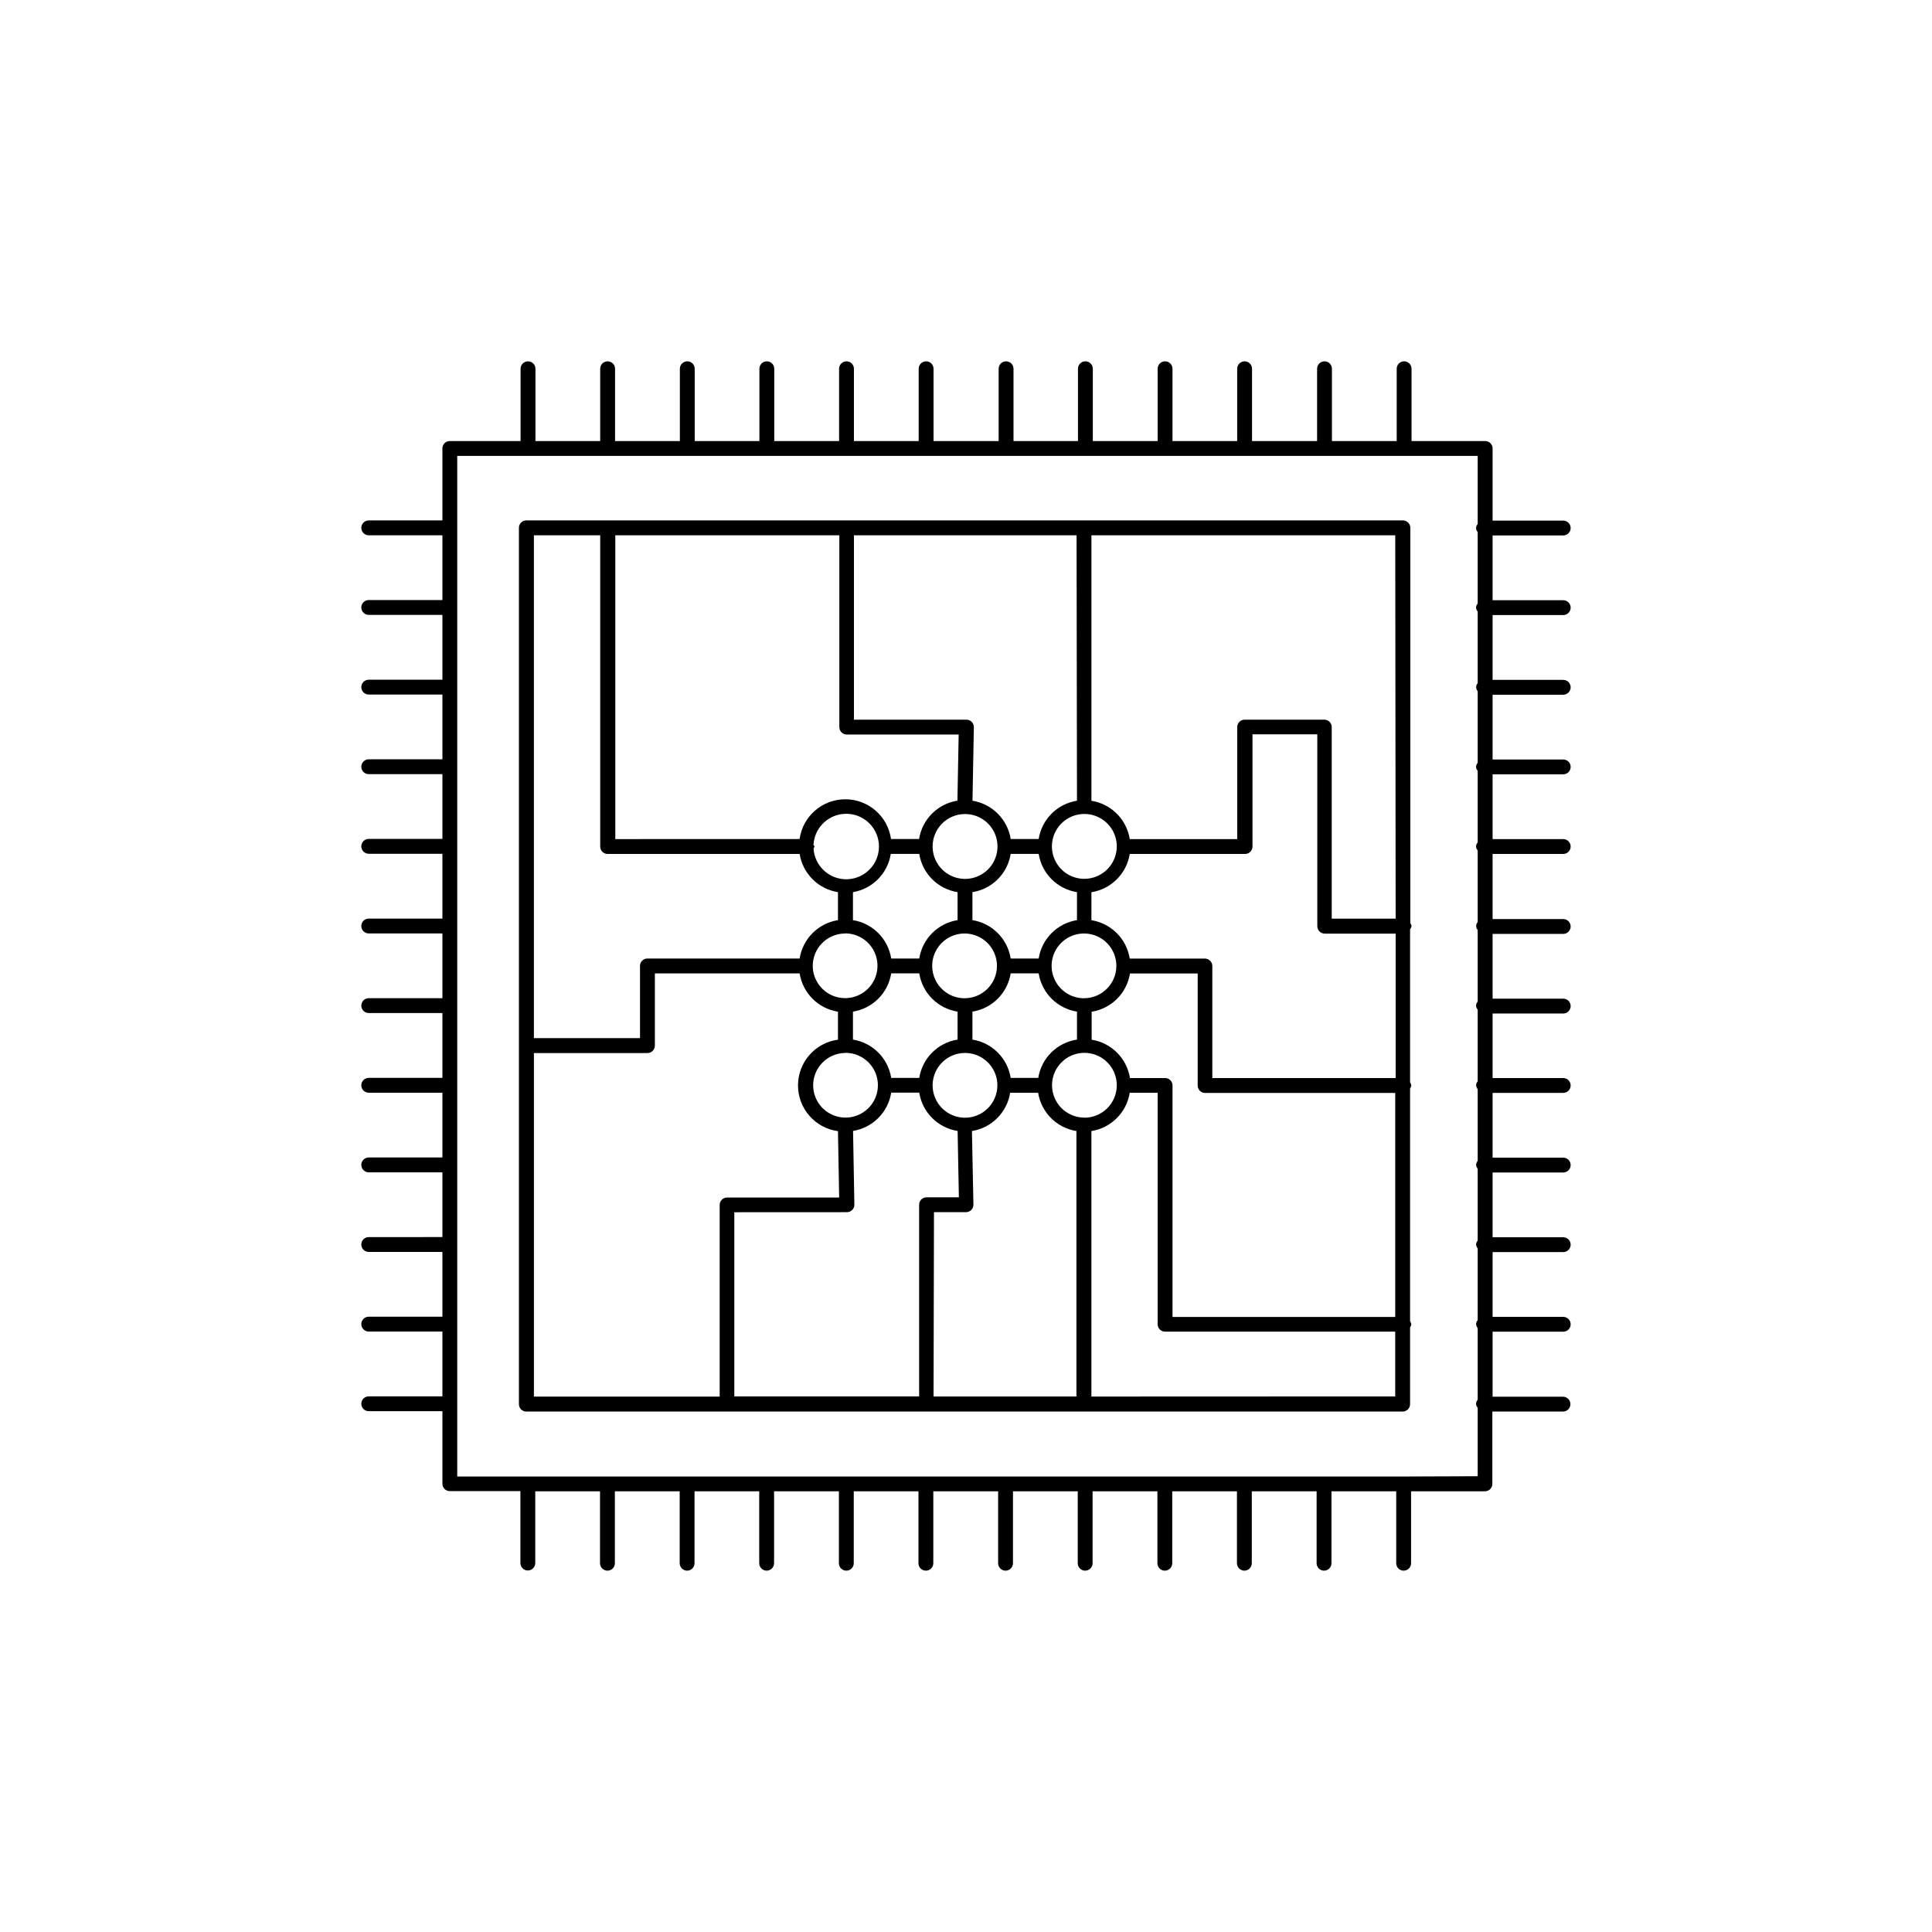 <?xml version="1.0" encoding="UTF-8"?>
<!-- Uploaded to: SVG Repo, www.svgrepo.com, Generator: SVG Repo Mixer Tools -->
<svg fill="#000000" width="800px" height="800px" version="1.1" viewBox="144 144 512 512" xmlns="http://www.w3.org/2000/svg">
 <g>
  <path d="m558.27 307c1.086 0 1.969-0.883 1.969-1.969s-0.883-1.969-1.969-1.969h-18.719v-17.16h18.719c1.086 0 1.969-0.883 1.969-1.969 0-1.086-0.883-1.969-1.969-1.969h-18.719v-19.113c0.004-0.523-0.203-1.027-0.574-1.395-0.367-0.371-0.871-0.578-1.395-0.574h-19.508v-19.16c0-1.086-0.879-1.969-1.969-1.969-1.086 0-1.965 0.883-1.965 1.969v19.16h-17.16l-0.004-19.16c0-1.086-0.879-1.969-1.965-1.969-1.09 0-1.969 0.883-1.969 1.969v19.16h-17.242v-19.16c0-1.086-0.879-1.969-1.965-1.969-1.09 0-1.969 0.883-1.969 1.969v19.16h-17.145v-19.16c0-1.086-0.883-1.969-1.969-1.969-1.09 0-1.969 0.883-1.969 1.969v19.16h-17.176v-19.16c0-1.086-0.883-1.969-1.969-1.969-1.086 0-1.969 0.883-1.969 1.969v19.16h-17.082v-19.16c0-1.086-0.883-1.969-1.969-1.969s-1.969 0.883-1.969 1.969v19.16h-17.254v-19.16c0-1.086-0.883-1.969-1.969-1.969-1.086 0-1.969 0.883-1.969 1.969v19.16h-17.16v-19.16c0-1.086-0.879-1.969-1.969-1.969-1.086 0-1.965 0.883-1.965 1.969v19.16h-17.18v-19.16c0-1.086-0.879-1.969-1.969-1.969-1.086 0-1.965 0.883-1.965 1.969v19.16h-17.148v-19.16c0-1.086-0.879-1.969-1.965-1.969-1.09 0-1.969 0.883-1.969 1.969v19.16h-17.176v-19.16c0-1.086-0.883-1.969-1.969-1.969s-1.969 0.883-1.969 1.969v19.16h-17.16v-19.16c0-1.086-0.883-1.969-1.969-1.969-1.086 0-1.969 0.883-1.969 1.969v19.16h-18.75c-0.523-0.004-1.027 0.203-1.398 0.574-0.367 0.367-0.574 0.871-0.57 1.395v19.066h-19.523c-1.086 0-1.969 0.883-1.969 1.969 0 1.086 0.883 1.969 1.969 1.969h19.523v17.16h-19.523c-1.086 0-1.969 0.879-1.969 1.969 0 1.086 0.883 1.969 1.969 1.969h19.523v17.176h-19.523c-1.086 0-1.969 0.879-1.969 1.969 0 1.086 0.883 1.965 1.969 1.965h19.523v17.16l-19.523 0.004c-1.086 0-1.969 0.879-1.969 1.965 0 1.09 0.883 1.969 1.969 1.969h19.523v17.16h-19.523c-1.086 0-1.969 0.883-1.969 1.969 0 1.086 0.883 1.969 1.969 1.969h19.523v17.176h-19.523c-1.086 0-1.969 0.883-1.969 1.969 0 1.086 0.883 1.969 1.969 1.969h19.523v17.16h-19.523c-1.086 0-1.969 0.883-1.969 1.969s0.883 1.969 1.969 1.969h19.523v17.176h-19.523c-1.086 0-1.969 0.883-1.969 1.969 0 1.086 0.883 1.969 1.969 1.969h19.523v17.16h-19.523c-1.086 0-1.969 0.879-1.969 1.969 0 1.086 0.883 1.965 1.969 1.965h19.523v17.16l-19.523 0.004c-1.086 0-1.969 0.879-1.969 1.965 0 1.09 0.883 1.969 1.969 1.969h19.523v17.16l-19.523 0.004c-1.086 0-1.969 0.879-1.969 1.965 0 1.09 0.883 1.969 1.969 1.969h19.523v17.176h-19.523c-1.086 0-1.969 0.883-1.969 1.969s0.883 1.969 1.969 1.969h19.523v19.207c-0.004 0.523 0.203 1.027 0.57 1.398 0.371 0.367 0.875 0.574 1.398 0.57h18.703v19.066c0 1.086 0.883 1.969 1.969 1.969 1.086 0 1.969-0.883 1.969-1.969v-19.02h17.16v19.066c0 1.086 0.879 1.969 1.969 1.969 1.086 0 1.969-0.883 1.969-1.969v-19.066h17.176v19.066c0 1.086 0.879 1.969 1.969 1.969 1.086 0 1.965-0.883 1.965-1.969v-19.066h17.145v19.066h0.004c0 1.086 0.879 1.969 1.965 1.969 1.09 0 1.969-0.883 1.969-1.969v-19.066h17.176v19.066c0 1.086 0.883 1.969 1.969 1.969 1.086 0 1.969-0.883 1.969-1.969v-19.066h17.145v19.066c0 1.086 0.883 1.969 1.969 1.969 1.086 0 1.969-0.883 1.969-1.969v-19.066h17.176v19.066c0 1.086 0.883 1.969 1.969 1.969s1.969-0.883 1.969-1.969v-19.066h17.16v19.066c0 1.086 0.883 1.969 1.969 1.969 1.086 0 1.969-0.883 1.969-1.969v-19.066h17.176v19.066c0 1.086 0.879 1.969 1.969 1.969 1.086 0 1.965-0.883 1.965-1.969v-19.066h17.145v19.066h0.004c0 1.086 0.879 1.969 1.965 1.969 1.09 0 1.969-0.883 1.969-1.969v-19.066h17.176v19.066c0 1.086 0.883 1.969 1.969 1.969 1.09 0 1.969-0.883 1.969-1.969v-19.066h17.16v19.066c0 1.086 0.883 1.969 1.969 1.969s1.969-0.883 1.969-1.969v-19.066h19.57c0.523 0.004 1.027-0.203 1.395-0.57 0.371-0.371 0.578-0.875 0.574-1.398v-19.16h18.719c1.086 0 1.969-0.879 1.969-1.969 0-1.086-0.883-1.965-1.969-1.965h-18.656v-17.227h18.719c1.086 0 1.969-0.879 1.969-1.969 0-1.086-0.883-1.965-1.969-1.965h-18.719v-17.16h18.719v-0.004c1.086 0 1.969-0.879 1.969-1.965 0-1.09-0.883-1.969-1.969-1.969h-18.719v-17.16h18.719c1.086 0 1.969-0.883 1.969-1.969 0-1.09-0.883-1.969-1.969-1.969h-18.719v-17.16h18.719c1.086 0 1.969-0.883 1.969-1.969 0-1.086-0.883-1.969-1.969-1.969h-18.719v-17.098h18.719c1.086 0 1.969-0.883 1.969-1.969s-0.883-1.969-1.969-1.969h-18.719v-17.16h18.719c1.086 0 1.969-0.879 1.969-1.969 0-1.086-0.883-1.965-1.969-1.965h-18.719v-17.258h18.719c1.086 0 1.969-0.879 1.969-1.969 0-1.086-0.883-1.965-1.969-1.965h-18.719v-17.16h18.719v-0.004c1.086 0 1.969-0.879 1.969-1.969 0-1.086-0.883-1.965-1.969-1.965h-18.719v-17.16h18.719v-0.004c1.086 0 1.969-0.879 1.969-1.965 0-1.09-0.883-1.969-1.969-1.969h-18.719v-17.176zm-42.035 228.29h-0.188-0.188-20.723-0.188-0.188-20.77-0.188-0.172-20.707-0.172-0.188-20.738-0.188-0.188-20.723-0.188-0.188-20.734-0.188-0.188-20.738-0.188-0.188-20.723-0.188-0.172-20.738-0.172-0.188-20.738-0.188-0.188-20.723-0.188-0.188-18.562v-270.47h270.43v18.074c-0.566 0.574-0.566 1.5 0 2.078v18.988c-0.566 0.574-0.566 1.5 0 2.078v19.02c-0.531 0.594-0.531 1.496 0 2.094v19.02-0.004c-0.566 0.578-0.566 1.504 0 2.078v19.02c-0.566 0.578-0.566 1.504 0 2.078v19.02c-0.531 0.598-0.531 1.496 0 2.094v18.988c-0.566 0.574-0.566 1.5 0 2.078v19.02c-0.242 0.301-0.391 0.668-0.426 1.055 0.035 0.379 0.184 0.742 0.426 1.039v19.004c-0.242 0.301-0.391 0.668-0.426 1.055 0.035 0.379 0.184 0.742 0.426 1.039v19.02-0.004c-0.242 0.297-0.391 0.66-0.426 1.039 0.035 0.387 0.184 0.754 0.426 1.059v19.004-0.004c-0.242 0.297-0.391 0.66-0.426 1.039 0.035 0.387 0.184 0.754 0.426 1.055v19.02c-0.566 0.578-0.566 1.504 0 2.078v18.168z"/>
  <path d="m518.08 389.45c-0.043-0.293-0.156-0.574-0.328-0.816v-104.75c0-0.535-0.219-1.043-0.602-1.414-0.383-0.371-0.898-0.57-1.43-0.555h-232.23c-0.523-0.004-1.027 0.203-1.395 0.57-0.371 0.371-0.578 0.875-0.574 1.398v232.18c-0.016 0.531 0.184 1.047 0.555 1.43 0.371 0.379 0.883 0.59 1.414 0.586h232.23c0.52 0 1.02-0.207 1.391-0.574 0.367-0.371 0.574-0.871 0.574-1.395v-20.34c0.176-0.242 0.289-0.523 0.332-0.82-0.047-0.293-0.16-0.574-0.332-0.816v-61.656c0.172-0.242 0.285-0.523 0.332-0.816-0.043-0.297-0.156-0.578-0.332-0.82v-40.57c0.195-0.238 0.332-0.52 0.395-0.82zm-65.258 40.242h-9.367c-0.828-5.227-4.93-9.328-10.156-10.156v-7.414c5.227-0.82 9.324-4.914 10.156-10.141h17.945v29.695c-0.004 0.523 0.203 1.027 0.574 1.395 0.371 0.371 0.871 0.578 1.395 0.574h50.383v59.355h-59.023v-61.34c0.004-0.523-0.203-1.027-0.574-1.398-0.371-0.367-0.871-0.574-1.395-0.57zm-145.76-63.324v-80.512h59.371v50.836c0.008 1.082 0.883 1.961 1.965 1.969h29.66l-0.332 17.523h0.004c-5.234 0.828-9.34 4.934-10.168 10.168h-7.434c-0.844-6.039-6.012-10.535-12.113-10.535s-11.27 4.496-12.117 10.535zm166.89 3.938c0.52 0.004 1.016-0.199 1.383-0.566 0.379-0.367 0.59-0.875 0.586-1.402v-29.738h17.176v50.852c0.008 1.086 0.883 1.961 1.969 1.969h18.797v38.273h-48.586v-29.691c0-0.523-0.207-1.023-0.578-1.395-0.367-0.367-0.867-0.574-1.391-0.574h-19.914c-0.828-5.231-4.926-9.336-10.156-10.172v-7.414c5.223-0.824 9.324-4.918 10.156-10.141zm-54.695 59.355h-7.414c-0.824-5.223-4.918-9.324-10.141-10.156v-7.414c5.219-0.828 9.312-4.922 10.141-10.141h7.414c0.836 5.223 4.934 9.312 10.156 10.141v7.414c-5.273 0.785-9.426 4.894-10.266 10.156zm-19.523 10.547c-3.469 0-6.598-2.09-7.926-5.297-1.328-3.203-0.594-6.894 1.859-9.348 2.453-2.457 6.144-3.191 9.352-1.863s5.297 4.457 5.297 7.93c0 2.293-0.922 4.492-2.555 6.106-1.633 1.613-3.844 2.504-6.137 2.473zm-19.555-10.547c-0.82-5.223-4.914-9.324-10.137-10.156v-7.414c5.219-0.828 9.309-4.922 10.137-10.141h7.434c0.828 5.227 4.93 9.32 10.152 10.141v7.414c-5.227 0.824-9.332 4.926-10.152 10.156zm0-59.371h7.434c0.828 5.223 4.93 9.316 10.152 10.141v7.414c-5.227 0.836-9.328 4.941-10.152 10.172h-7.434c-0.824-5.227-4.914-9.332-10.137-10.172v-7.414c5.176-0.871 9.215-4.957 10.027-10.141zm19.555-10.562c3.481-0.008 6.617 2.082 7.953 5.293 1.336 3.215 0.605 6.914-1.852 9.375-2.457 2.461-6.156 3.199-9.371 1.871-3.215-1.332-5.312-4.465-5.312-7.945 0-4.699 3.773-8.527 8.473-8.594zm19.523 10.562c0.836 5.223 4.934 9.312 10.156 10.141v7.414c-5.231 0.84-9.324 4.941-10.156 10.172h-7.414c-0.828-5.227-4.918-9.332-10.141-10.172v-7.414c5.219-0.828 9.312-4.922 10.141-10.141zm-19.523 38.258c-3.484 0.047-6.648-2.019-8.008-5.227-1.363-3.207-0.648-6.918 1.801-9.391 2.453-2.477 6.156-3.223 9.375-1.891 3.219 1.332 5.316 4.477 5.301 7.961-0.016 4.727-3.852 8.547-8.578 8.547zm31.645 0c-3.481 0.047-6.644-2.019-8.008-5.227-1.359-3.207-0.648-6.918 1.805-9.391 2.449-2.477 6.156-3.223 9.375-1.891 3.219 1.332 5.312 4.477 5.301 7.961-0.027 4.723-3.859 8.539-8.582 8.547zm0-31.645c-3.477 0.008-6.617-2.086-7.953-5.301-1.336-3.211-0.602-6.914 1.859-9.375 2.461-2.461 6.164-3.195 9.375-1.859 3.215 1.336 5.309 4.473 5.301 7.953-0.008 2.293-0.93 4.488-2.562 6.098-1.629 1.609-3.836 2.504-6.129 2.484zm-1.969-20.703h0.004c-5.231 0.828-9.328 4.926-10.156 10.152h-7.414c-0.828-5.215-4.91-9.312-10.125-10.152l0.363-19.477c0.008-0.547-0.211-1.074-0.605-1.453-0.395-0.379-0.93-0.578-1.473-0.547h-29.695v-48.867h58.992zm-69.809 11.539c0.324-4.664 4.285-8.23 8.957-8.07 4.672 0.16 8.375 3.996 8.375 8.668 0 4.676-3.703 8.512-8.375 8.672-4.672 0.16-8.633-3.41-8.957-8.074 0-0.203 0.234-0.363 0.234-0.598 0.004-0.234-0.266-0.391-0.344-0.598zm8.469 23.617h0.004c3.453 0.043 6.543 2.156 7.84 5.359 1.297 3.199 0.551 6.867-1.898 9.305-2.453 2.434-6.121 3.164-9.316 1.852-3.195-1.316-5.289-4.418-5.316-7.871-0.004-2.281 0.898-4.469 2.508-6.086 1.609-1.613 3.793-2.523 6.074-2.527zm0 31.66h0.004c3.469 0 6.598 2.09 7.926 5.297s0.594 6.898-1.859 9.352c-2.453 2.453-6.144 3.188-9.352 1.859-3.207-1.328-5.297-4.457-5.297-7.926 0.02-4.684 3.789-8.488 8.473-8.551zm0.379 42.227h0.004c0.527-0.004 1.031-0.219 1.398-0.598 0.375-0.371 0.582-0.875 0.566-1.402l-0.348-19.539h0.004c5.207-0.84 9.281-4.93 10.105-10.137h7.434c0.828 5.231 4.938 9.332 10.168 10.152l0.332 17.586h-8.566c-0.523-0.004-1.023 0.203-1.395 0.574-0.371 0.367-0.578 0.871-0.57 1.395v50.789h-48.98v-48.805zm23.066 0h8.488c0.527-0.008 1.031-0.223 1.398-0.598 0.371-0.375 0.574-0.879 0.566-1.402l-0.391-19.508c5.211-0.832 9.297-4.926 10.121-10.137h7.418c0.832 5.219 4.93 9.312 10.152 10.137v70.359h-37.863zm39.863-25.066c-3.469 0-6.598-2.09-7.926-5.297-1.328-3.203-0.594-6.894 1.859-9.348 2.453-2.457 6.144-3.191 9.352-1.863 3.207 1.328 5.297 4.457 5.297 7.93 0.004 2.297-0.914 4.504-2.547 6.121-1.633 1.617-3.844 2.516-6.144 2.488zm82.484-52.727h-16.941v-50.758c0.004-0.523-0.199-1.027-0.57-1.395-0.371-0.371-0.875-0.578-1.398-0.574h-21.109c-1.09 0-1.969 0.883-1.969 1.969v29.676l-28.48 0.004c-0.824-5.231-4.926-9.332-10.156-10.156v-70.359h80.516zm-210.8-101.59v82.484-0.004c-0.004 0.523 0.203 1.027 0.57 1.398 0.371 0.367 0.875 0.574 1.398 0.57h50.883c0.84 5.215 4.938 9.301 10.156 10.125v7.414c-5.231 0.836-9.328 4.941-10.156 10.172h-40.336c-0.523-0.004-1.027 0.199-1.395 0.57-0.371 0.371-0.578 0.875-0.574 1.398v19.129h-28.117v-133.26zm-17.57 137.21h30.086c0.523 0 1.023-0.207 1.391-0.574 0.371-0.371 0.578-0.871 0.578-1.395v-19.129h38.367c0.832 5.227 4.93 9.32 10.156 10.141v7.414c-6.066 0.82-10.594 6-10.594 12.125 0 6.121 4.527 11.301 10.594 12.121l0.316 17.586h-29.695c-0.523-0.004-1.027 0.203-1.395 0.574-0.371 0.367-0.578 0.871-0.574 1.395v50.789l-49.23 0.004zm147.74 91.031v-70.359c5.223-0.824 9.32-4.918 10.156-10.137h7.398v61.324-0.004c-0.004 0.523 0.203 1.027 0.57 1.398 0.371 0.371 0.875 0.574 1.398 0.57h60.992v17.176z"/>
 </g>
</svg>